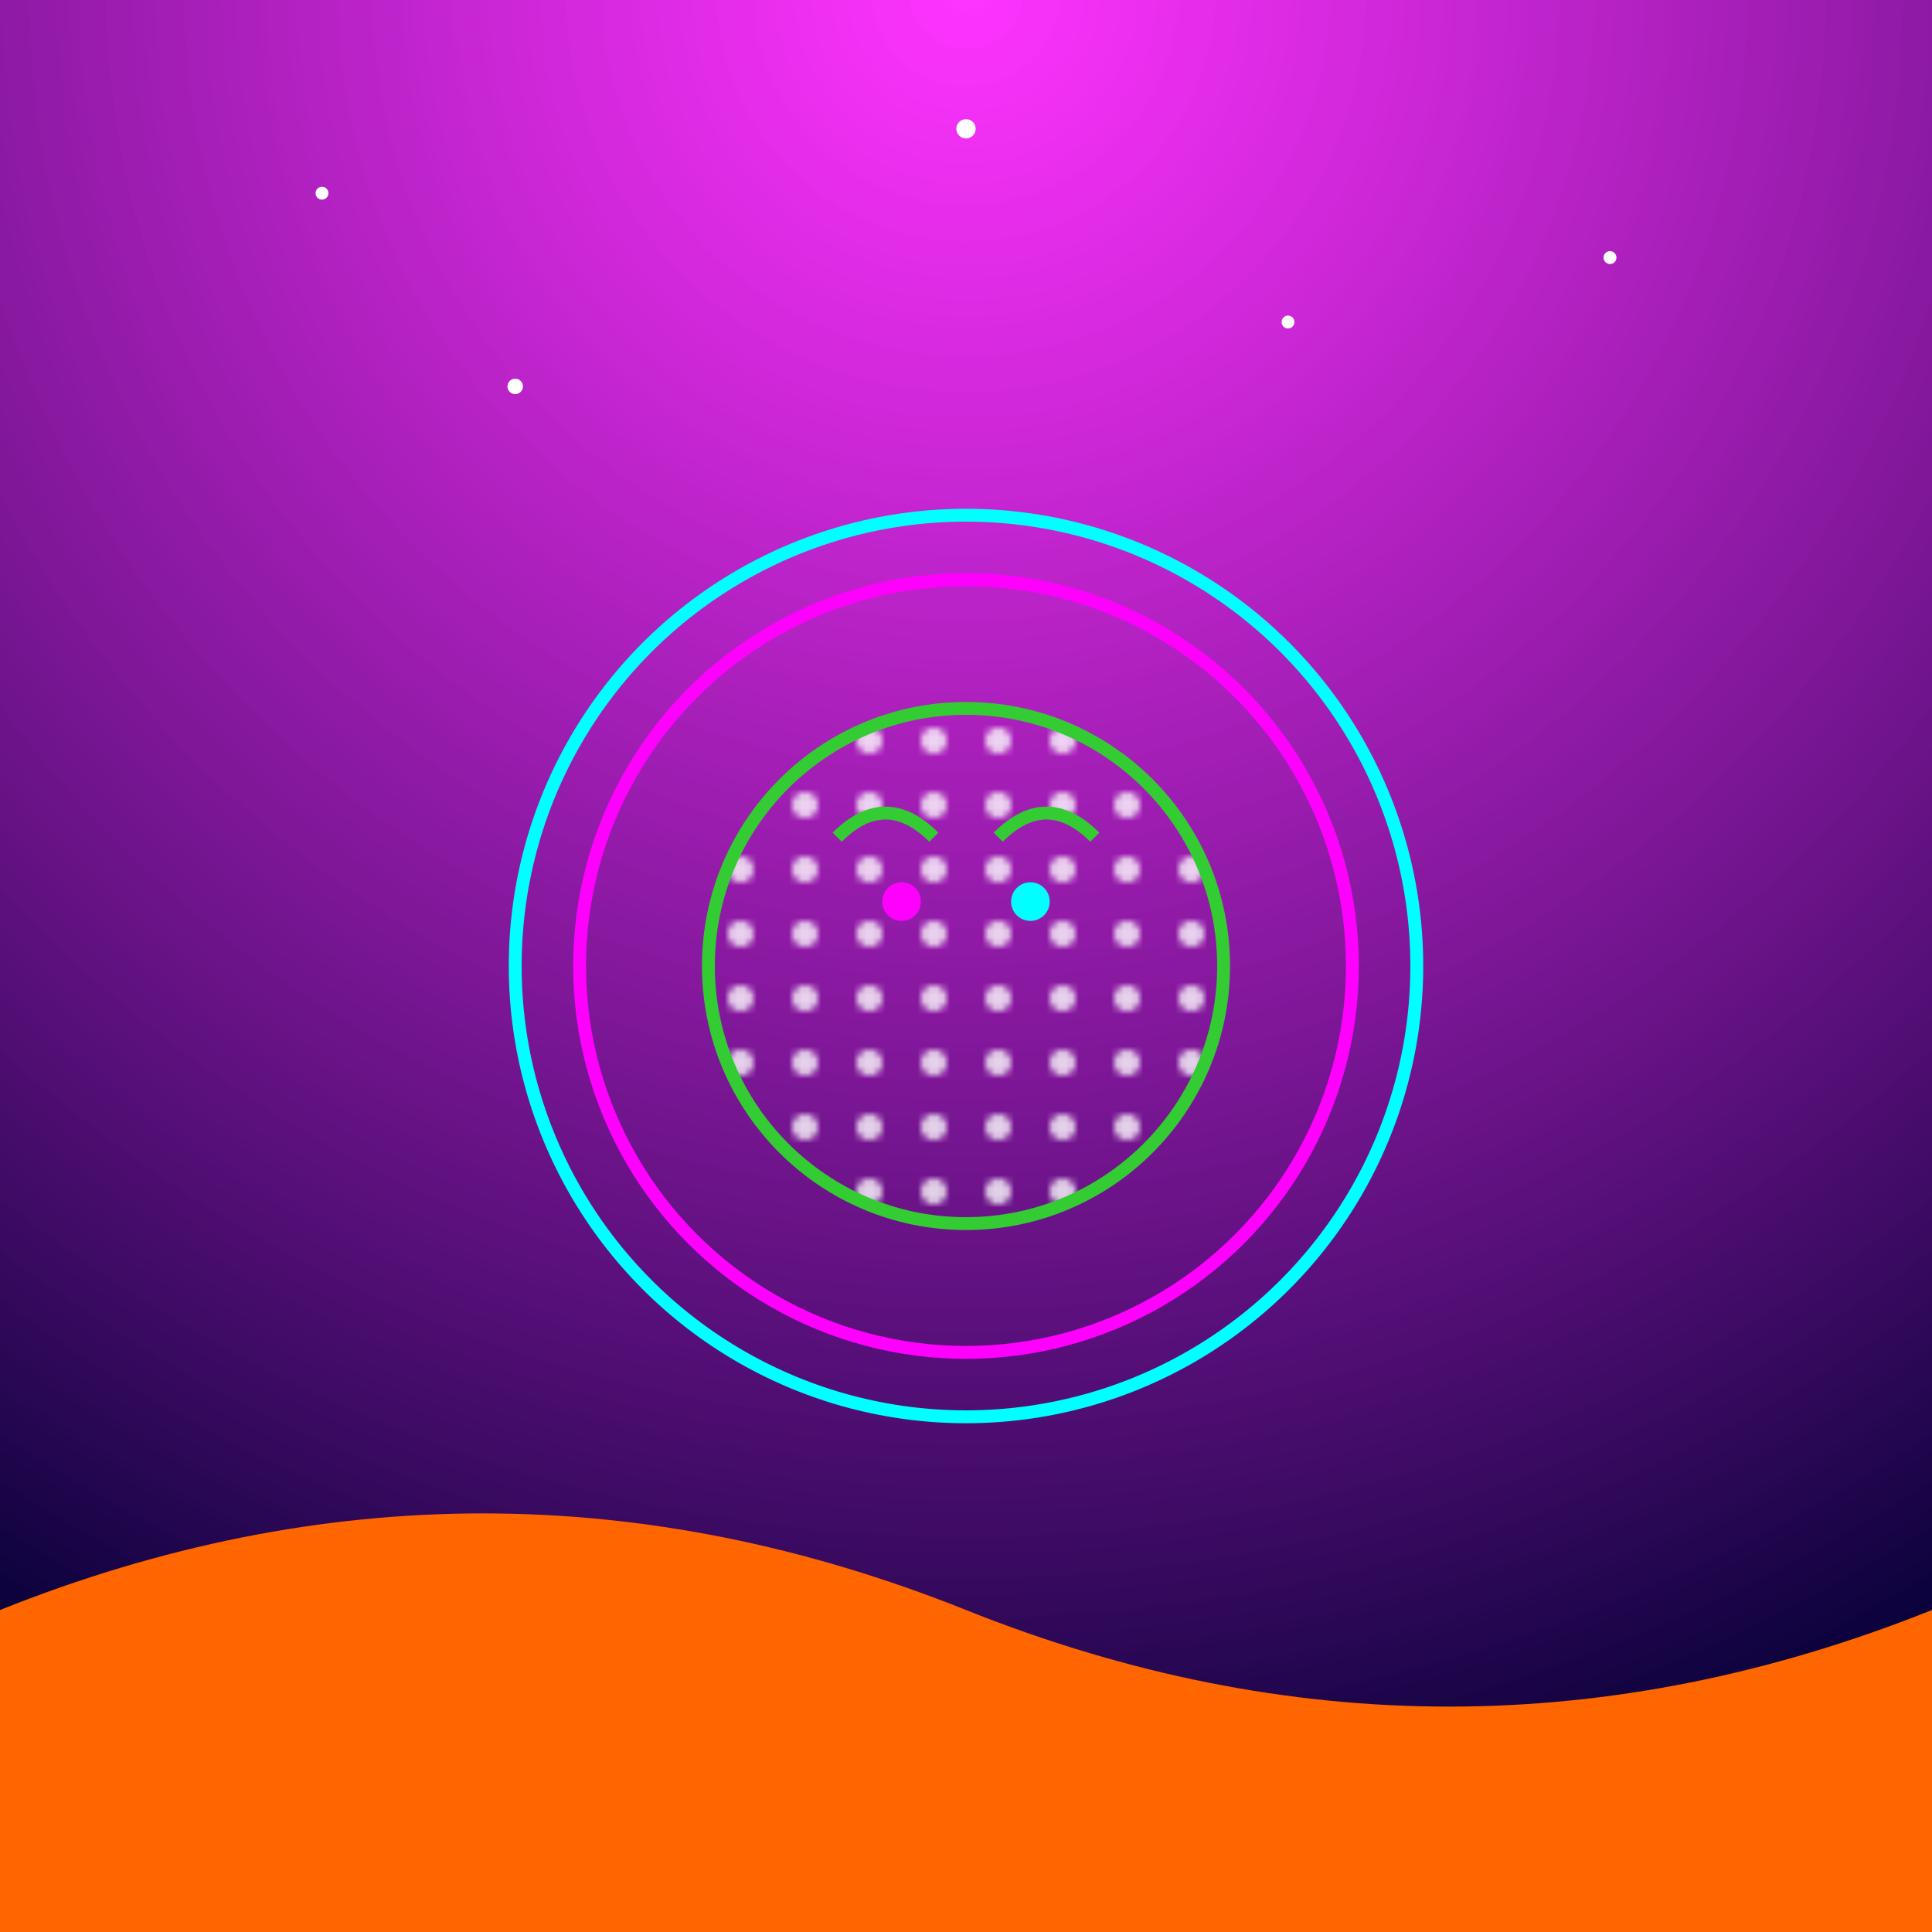 <svg viewBox="0 0 300 300" xmlns="http://www.w3.org/2000/svg">
  <defs>
    <radialGradient id="skyGlow" cx="50%" cy="0%" r="100%">
      <stop offset="0%" style="stop-color:#ff00ff;stop-opacity:0.8"/>
      <stop offset="100%" style="stop-color:#000033;stop-opacity:1"/>
    </radialGradient>
    <pattern id="mirrorPattern" x="0" y="0" width="10" height="10" patternUnits="userSpaceOnUse">
      <circle cx="5" cy="5" r="2" fill="#ffffff" opacity="0.8"/>
    </pattern>
    <filter id="neonGlow">
      <feGaussianBlur stdDeviation="2" result="blur"/>
      <feComposite in="SourceGraphic" in2="blur" operator="over"/>
    </filter>
  </defs>

  <!-- Sky background -->
  <rect x="0" y="0" width="300" height="300" fill="url(#skyGlow)"/>

  <!-- Stars -->
  <g fill="#ffffff">
    <circle cx="50" cy="30" r="1"/>
    <circle cx="150" cy="20" r="1.5"/>
    <circle cx="250" cy="40" r="1"/>
    <circle cx="80" cy="60" r="1.2"/>
    <circle cx="200" cy="50" r="1"/>
  </g>

  <!-- Cactus body -->
  <g transform="translate(150,150)">
    <animateTransform attributeName="transform" type="rotate" from="0 150 150" to="360 150 150" dur="10s" repeatCount="indefinite"/>
    <circle cx="0" cy="0" r="40" fill="url(#mirrorPattern)" stroke="#33cc33" stroke-width="2"/>
    <path d="M-20,-20 C-15,-25 -10,-25 -5,-20 M5,-20 C10,-25 15,-25 20,-20" stroke="#33cc33" stroke-width="2" fill="none"/>
    <circle cx="-10" cy="-10" r="3" fill="#ff00ff" filter="url(#neonGlow)"/>
    <circle cx="10" cy="-10" r="3" fill="#00ffff" filter="url(#neonGlow)"/>
  </g>

  <!-- Neon light rings -->
  <g fill="none" stroke-width="2" filter="url(#neonGlow)">
    <circle cx="150" cy="150" r="60" stroke="#ff00ff">
      <animate attributeName="opacity" values="0.2;1;0.2" dur="2s" repeatCount="indefinite"/>
    </circle>
    <circle cx="150" cy="150" r="70" stroke="#00ffff">
      <animate attributeName="opacity" values="1;0.2;1" dur="2s" repeatCount="indefinite"/>
    </circle>
  </g>

  <!-- Desert ground -->
  <path d="M0,250 Q75,220 150,250 T300,250 L300,300 L0,300 Z" fill="#ff6600"/>
</svg>